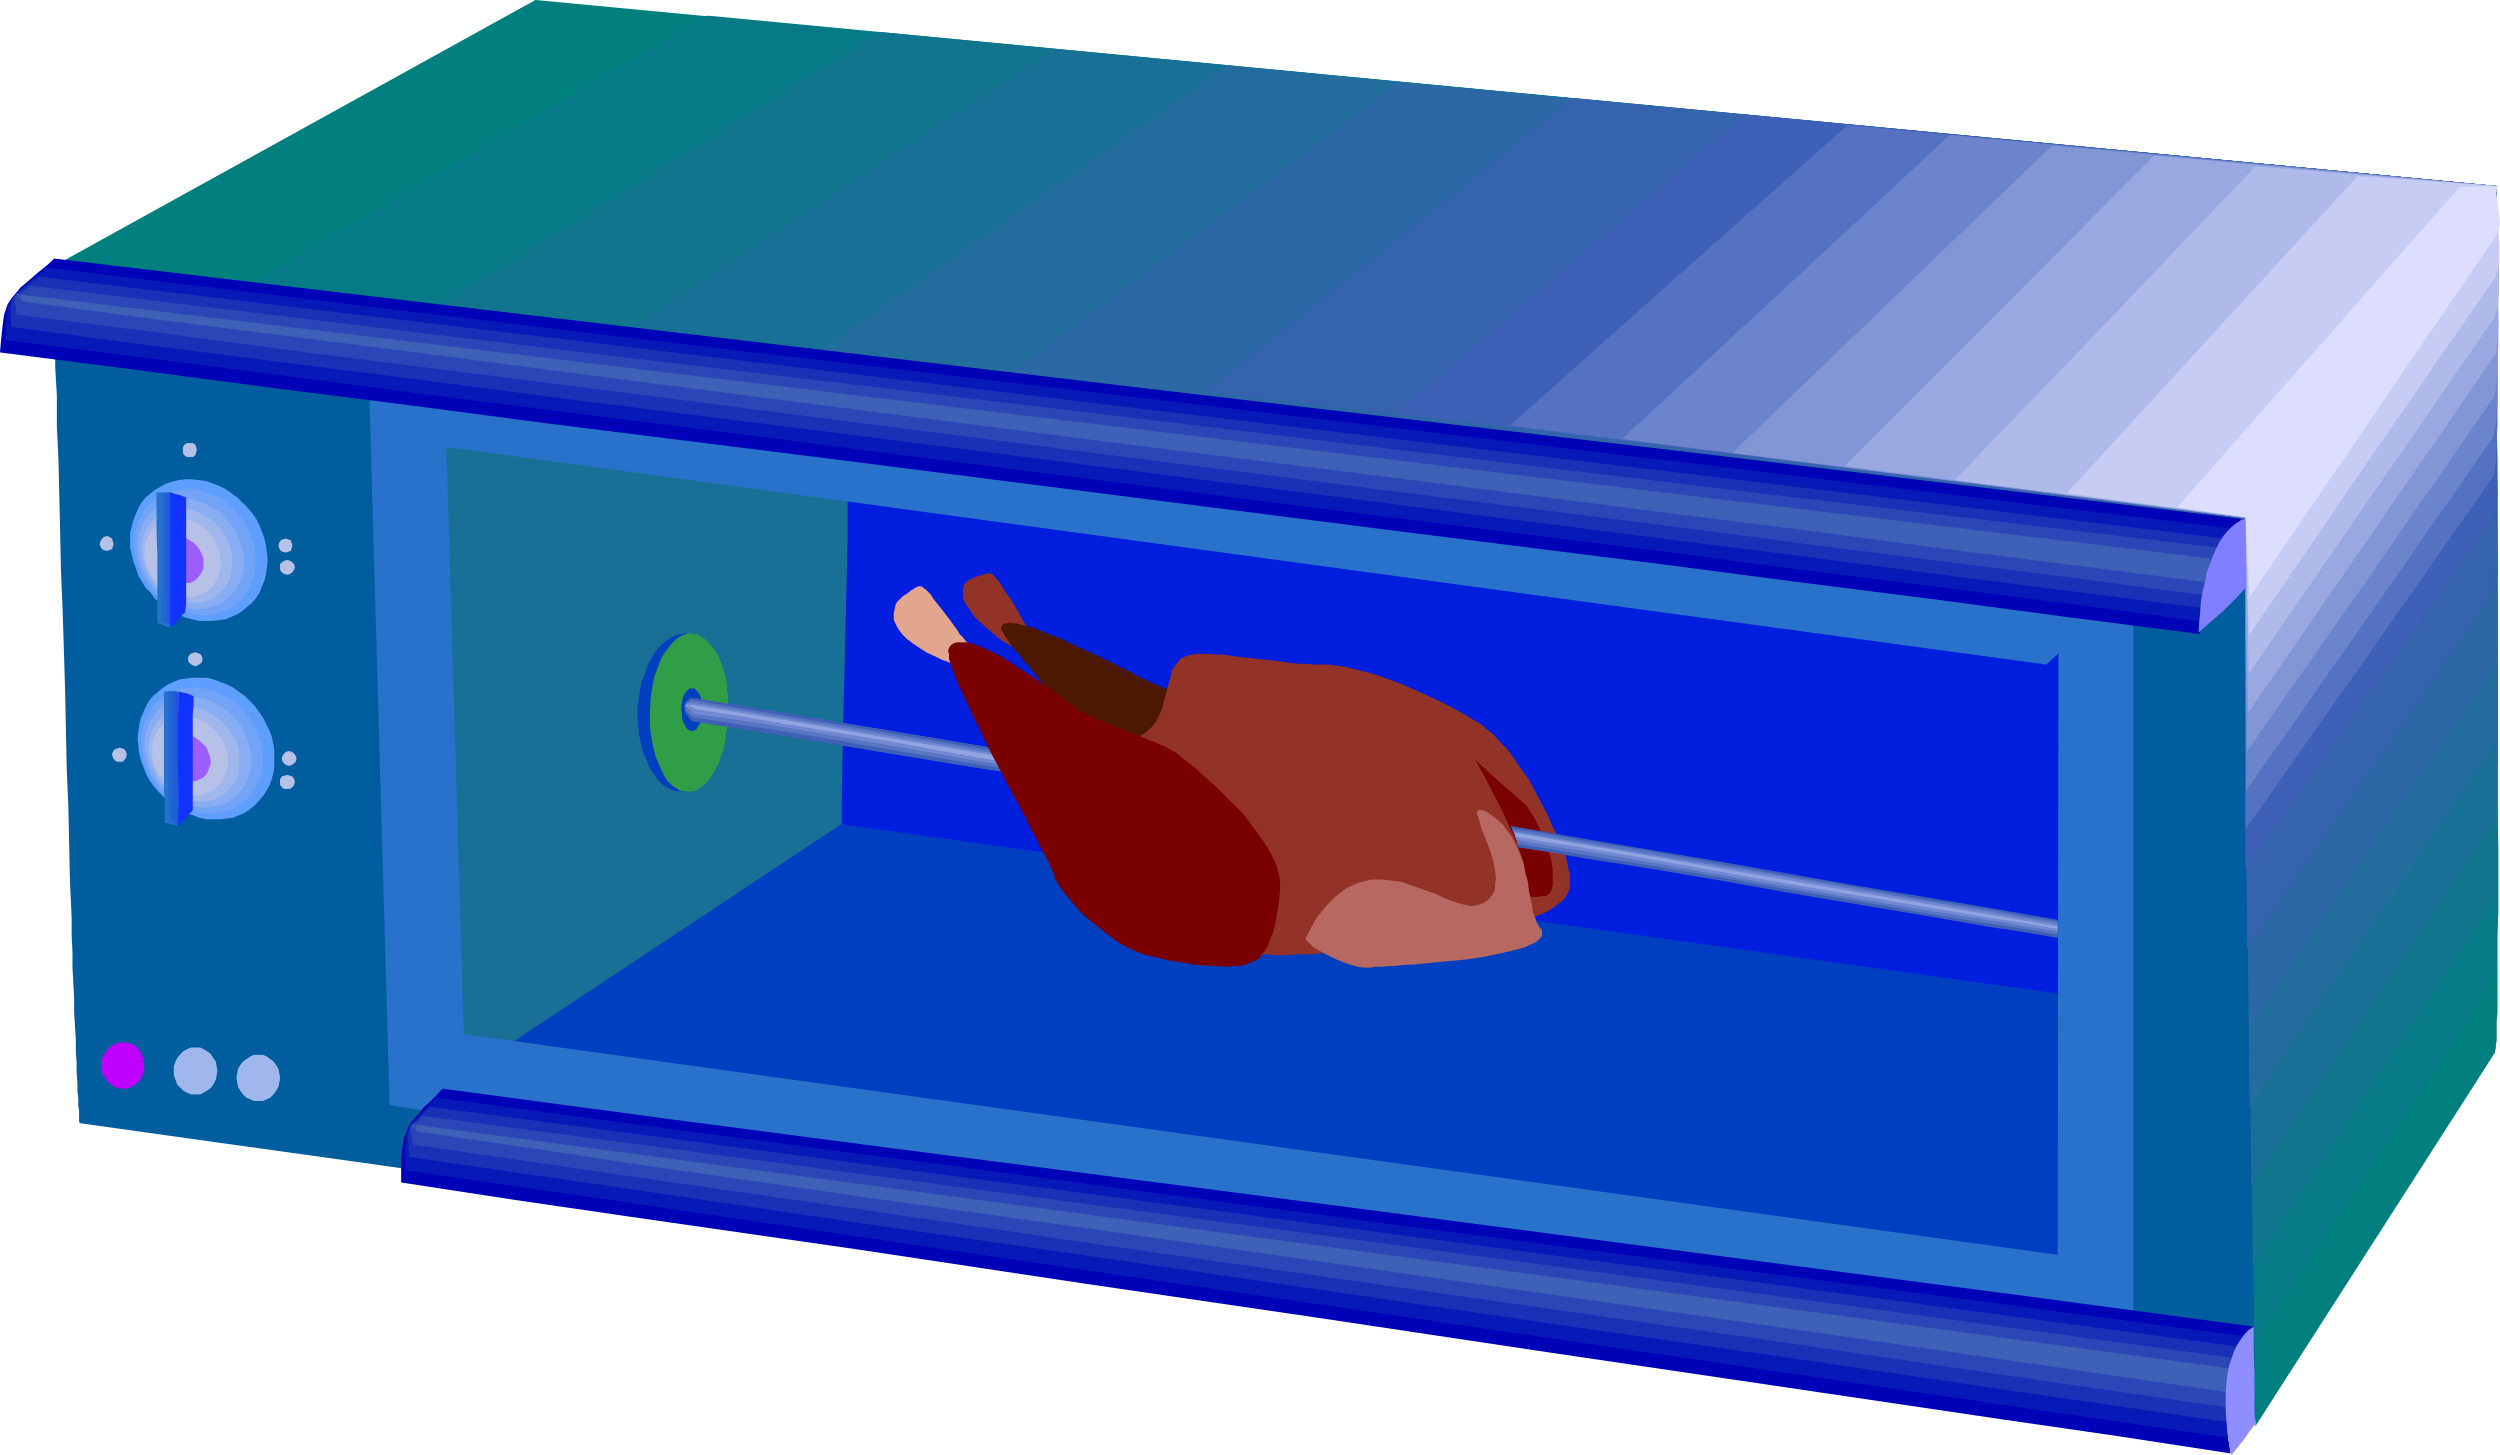 <?xml version="1.0" encoding="UTF-8" standalone="no"?>
<svg
   version="1.0"
   width="129.766mm"
   height="75.529mm"
   id="svg97"
   sodipodi:docname="Rotisserie 1.wmf"
   xmlns:inkscape="http://www.inkscape.org/namespaces/inkscape"
   xmlns:sodipodi="http://sodipodi.sourceforge.net/DTD/sodipodi-0.dtd"
   xmlns="http://www.w3.org/2000/svg"
   xmlns:svg="http://www.w3.org/2000/svg">
  <sodipodi:namedview
     id="namedview97"
     pagecolor="#ffffff"
     bordercolor="#000000"
     borderopacity="0.25"
     inkscape:showpageshadow="2"
     inkscape:pageopacity="0.0"
     inkscape:pagecheckerboard="0"
     inkscape:deskcolor="#d1d1d1"
     inkscape:document-units="mm" />
  <defs
     id="defs1">
    <pattern
       id="WMFhbasepattern"
       patternUnits="userSpaceOnUse"
       width="6"
       height="6"
       x="0"
       y="0" />
  </defs>
  <path
     style="fill:#005e9e;fill-opacity:1;fill-rule:evenodd;stroke:none"
     d="m 10.342,50.889 26.826,3.393 26.826,3.393 26.987,3.231 27.149,3.069 54.298,6.139 54.459,5.977 54.298,5.977 54.298,5.977 54.136,5.977 26.826,3.069 26.826,3.231 0.323,22.456 v 22.294 l -0.323,44.427 -0.323,22.294 -0.162,22.133 0.162,22.294 0.162,22.456 -26.341,-3.231 -26.341,-3.393 -26.502,-3.393 -26.664,-3.554 -53.49,-7.27 -53.813,-7.27 -53.813,-7.593 -53.651,-7.593 -53.651,-7.593 -26.664,-3.716 -26.502,-3.716 -0.162,-0.323 v -0.323 -0.808 -0.969 l -0.162,-0.969 v -1.454 l -0.162,-1.454 v -1.616 l -0.162,-1.939 v -2.1 l -0.162,-2.262 v -2.262 l -0.162,-2.585 -0.162,-2.585 v -2.908 l -0.162,-2.908 -0.162,-3.069 V 186.754 l -0.162,-3.231 v -3.393 l -0.323,-6.947 -0.162,-7.27 -0.162,-7.593 -0.323,-7.593 -0.323,-15.509 -0.485,-15.671 -0.323,-7.593 -0.162,-7.593 -0.162,-7.108 -0.162,-6.947 -0.162,-3.393 -0.162,-3.231 v -3.069 -3.069 l -0.162,-2.746 -0.162,-2.908 v -2.585 -2.585 l -0.162,-2.262 v -2.1 -2.1 -1.777 l -0.162,-1.616 v -1.454 -1.292 l -0.162,-1.131 v -0.808 -0.646 z"
     id="path1" />
  <path
     style="fill:#001edd;fill-opacity:1;fill-rule:evenodd;stroke:none"
     d="m 86.456,69.144 39.592,5.654 39.754,5.493 39.915,5.17 40.077,5.17 39.915,5.17 39.915,5.008 39.754,5.17 39.43,5.331 h 0.162 v 0.485 0.485 0.808 l 0.162,0.969 v 0.969 1.292 1.454 1.616 1.777 l 0.162,1.939 v 4.2 2.262 10.178 l 0.162,5.816 v 59.451 l -0.162,6.462 v 6.462 5.977 8.562 l -0.162,2.746 v 5.008 2.262 6.301 1.777 3.231 l -0.162,1.292 v 1.292 0.969 1.454 l -0.162,0.485 v 0.162 l -19.23,-2.585 -19.554,-2.746 -19.554,-2.746 -19.877,-2.908 -39.592,-5.816 -40.077,-5.816 -39.915,-5.977 -39.915,-5.816 -19.877,-2.746 -19.877,-2.908 -19.554,-2.746 -19.715,-2.585 v -18.255 l -0.162,-18.094 -0.323,-36.026 -0.323,-36.188 -0.323,-18.094 z"
     id="path2" />
  <path
     style="fill:#007f7f;fill-opacity:1;fill-rule:evenodd;stroke:none"
     d="M 8.565,53.312 105.04,0 l 384.931,36.511 -0.162,0.162 v 0.485 0.646 0.969 1.131 l -0.162,1.292 v 3.069 1.939 26.818 3.231 6.947 l 0.162,7.27 v 7.431 7.754 l 0.162,15.671 v 15.671 7.593 7.431 7.27 l 0.162,6.947 v 12.924 l -0.162,2.908 v 7.916 2.262 4.362 1.939 l -0.162,1.616 v 1.616 1.131 1.292 l -0.162,0.808 v 0.646 l -0.162,0.485 v 0.323 L 442.46,279.808 440.521,101.778 Z"
     id="path3" />
  <path
     style="fill:#077a87;fill-opacity:1;fill-rule:evenodd;stroke:none"
     d="M 46.702,57.189 138.814,3.069 489.971,36.511 l -0.162,0.162 v 0.485 0.646 0.808 0.969 l -0.162,1.131 v 2.908 1.777 21.486 5.977 6.301 l 0.162,6.624 v 6.785 6.947 14.217 l 0.162,14.217 v 7.108 6.785 32.149 2.423 2.1 2.1 1.777 l -0.162,1.777 v 1.454 1.454 1.131 l -0.162,1.131 v 0.808 l -0.162,0.646 v 0.485 0.162 l -47.187,72.537 -0.97,-81.099 -0.808,-81.099 -196.99,-22.294 z"
     id="path4" />
  <path
     style="fill:#11758e;fill-opacity:1;fill-rule:evenodd;stroke:none"
     d="M 84.517,61.228 128.795,33.764 150.773,20.032 172.912,6.301 331.441,21.486 489.971,36.511 l -0.162,0.162 v 0.485 0.485 0.808 0.808 l -0.162,1.131 v 2.585 1.616 19.386 5.331 5.654 l 0.162,5.977 v 6.139 6.301 l 0.162,25.687 v 6.301 12.116 5.816 5.331 11.955 2.1 2.1 l -0.162,1.777 v 1.616 1.616 1.454 1.131 l -0.162,1.131 v 0.969 l -0.162,0.808 v 0.485 l -0.162,0.485 v 0.162 L 465.569,212.441 441.976,248.467 440.521,101.778 262.6,81.422 Z"
     id="path5" />
  <path
     style="fill:#197096;fill-opacity:1;fill-rule:evenodd;stroke:none"
     d="M 122.654,65.105 164.67,37.318 206.848,9.693 348.409,23.102 489.971,36.511 l -0.162,0.162 v 0.323 0.485 0.808 0.808 l -0.162,0.969 v 2.262 1.454 17.286 4.847 5.008 l 0.162,5.331 v 5.493 5.493 l 0.162,22.94 v 5.654 25.202 4.2 3.877 l -0.162,1.777 v 1.616 1.454 1.454 1.292 l -0.162,1.131 v 0.969 l -0.162,0.808 v 0.808 0.485 l -0.162,0.485 -0.162,0.162 -23.755,35.541 L 441.652,232.796 440.521,101.778 281.507,83.361 Z"
     id="path6" />
  <path
     style="fill:#236d9e;fill-opacity:1;fill-rule:evenodd;stroke:none"
     d="m 160.469,69.144 40.238,-28.272 40.077,-27.948 124.593,11.793 124.593,11.793 -0.162,0.162 v 0.323 0.485 0.646 0.646 l -0.162,0.808 v 2.1 1.292 19.386 4.362 4.685 l 0.162,4.847 v 4.847 l 0.162,20.194 v 9.693 4.685 4.523 4.2 4.039 l -0.162,3.716 v 3.393 1.454 1.454 1.454 l -0.162,1.131 v 1.131 l -0.162,1.131 v 0.808 0.808 l -0.162,0.646 v 0.485 l -0.162,0.485 v 0.162 l -23.917,35.218 -23.917,35.218 -0.485,-57.674 -0.323,-57.674 -140.107,-16.317 z"
     id="path7" />
  <path
     style="fill:#2b68a5;fill-opacity:1;fill-rule:evenodd;stroke:none"
     d="m 198.445,73.021 38.138,-28.433 37.976,-28.433 215.413,20.356 -0.162,0.162 v 0.323 0.323 0.485 0.646 l -0.162,0.808 v 1.777 2.262 15.509 3.877 4.039 l 0.162,4.039 v 4.2 8.724 8.562 l 0.162,4.362 v 15.671 l -0.162,3.393 v 3.231 2.908 l -0.162,2.585 v 2.262 l -0.162,0.969 v 0.969 0.808 l -0.162,0.646 -0.162,0.485 v 0.485 0.323 l -0.162,0.162 -47.834,70.114 -0.323,-49.92 -0.323,-49.92 z"
     id="path8" />
  <path
     style="fill:#3563ad;fill-opacity:1;fill-rule:evenodd;stroke:none"
     d="m 236.582,76.899 36.037,-28.756 36.037,-28.918 181.315,17.286 -0.162,0.162 v 0.162 0.485 0.485 l -0.162,1.131 v 1.454 1.939 13.086 3.069 3.393 l 0.162,7.108 v 7.108 7.27 l 0.162,7.108 v 6.462 l -0.162,3.231 v 2.908 2.746 2.423 l -0.162,2.262 -0.162,1.777 v 1.616 l -0.162,1.292 -0.162,0.485 v 0.485 l -0.162,0.323 -0.162,0.162 -23.917,34.734 -24.078,34.572 -0.323,-42.165 V 101.778 Z"
     id="path9" />
  <path
     style="fill:#3f60b7;fill-opacity:1;fill-rule:evenodd;stroke:none"
     d="m 274.396,80.938 68.034,-58.482 147.541,14.055 -0.162,0.323 v 0.646 l -0.162,0.969 v 1.292 1.454 10.662 2.585 2.746 l 0.162,5.654 v 11.632 13.57 2.423 2.262 l -0.162,1.939 -0.162,1.777 v 1.616 l -0.162,1.454 -0.162,0.969 -0.162,0.808 -0.162,0.485 -48.318,68.498 V 101.778 Z"
     id="path10" />
  <path
     style="fill:#5472c1;fill-opacity:1;fill-rule:evenodd;stroke:none"
     d="m 296.212,83.522 33.128,-29.564 33.128,-29.402 127.502,11.955 -0.162,0.323 v 0.646 l -0.162,0.808 v 1.131 1.292 7.108 2.262 l 0.162,4.523 v 5.008 5.008 l 0.162,5.17 v 5.008 4.685 4.2 l -0.162,1.939 v 1.777 l -0.162,1.616 v 1.454 l -0.162,1.131 -0.162,1.131 -0.162,0.646 -0.323,0.485 -24.078,34.411 -24.24,34.411 v -30.533 -30.533 z"
     id="path11" />
  <path
     style="fill:#6b84cc;fill-opacity:1;fill-rule:evenodd;stroke:none"
     d="m 318.19,86.107 32.158,-29.726 32.158,-29.887 107.464,10.016 -0.162,0.323 v 0.485 l -0.162,0.808 v 0.969 1.131 4.362 1.777 1.777 l 0.162,4.039 v 4.2 l 0.162,4.362 v 4.362 10.178 1.777 1.616 l -0.162,1.616 v 1.454 l -0.162,1.292 -0.162,0.969 -0.162,0.808 -0.162,0.646 -0.162,0.485 -24.078,34.572 -24.24,34.572 -0.162,-26.818 v -26.656 l -61.246,-7.754 z"
     id="path12" />
  <path
     style="fill:#8296d6;fill-opacity:1;fill-rule:evenodd;stroke:none"
     d="m 339.844,88.854 62.701,-60.259 87.426,7.916 -0.162,0.323 v 0.485 l -0.162,0.646 v 0.808 0.969 2.262 1.454 2.908 l 0.162,3.393 v 3.393 l 0.162,3.554 0.162,7.27 v 3.393 l -0.162,3.069 v 1.454 1.292 l -0.162,1.131 v 1.131 l -0.162,0.808 -0.162,0.808 -0.162,0.646 -0.162,0.323 -24.078,34.734 -24.24,34.572 -0.323,-22.779 v -22.94 z"
     id="path13" />
  <path
     style="fill:#99a8e0;fill-opacity:1;fill-rule:evenodd;stroke:none"
     d="m 361.822,91.438 30.381,-30.372 30.381,-30.533 33.613,3.069 33.774,2.908 -0.162,0.323 v 0.323 l -0.162,0.646 v 1.454 0.808 2.1 l 0.162,2.423 v 2.585 l 0.162,5.654 0.162,5.654 v 5.331 l -0.162,2.1 v 1.131 l -0.162,0.808 v 0.808 l -0.162,0.646 -0.162,0.485 -0.323,0.323 -24.078,34.895 -24.078,34.895 -0.323,-19.225 -0.162,-19.063 -39.43,-5.17 z"
     id="path14" />
  <path
     style="fill:#afbaea;fill-opacity:1;fill-rule:evenodd;stroke:none"
     d="m 383.476,94.185 29.573,-30.695 29.411,-30.856 47.51,3.877 -0.162,0.323 v 0.323 0.323 l -0.162,0.646 v 2.746 l 0.162,1.777 v 2.1 l 0.323,4.2 0.162,4.2 v 2.1 1.939 l -0.162,1.616 -0.162,1.616 -0.323,1.131 -0.162,0.323 -0.162,0.485 -48.157,69.79 -0.323,-15.347 -0.323,-15.347 z"
     id="path15" />
  <path
     style="fill:#c6ccf4;fill-opacity:1;fill-rule:evenodd;stroke:none"
     d="m 405.454,96.77 28.442,-31.018 28.603,-31.18 27.472,1.939 -0.162,0.485 -0.162,0.808 v 1.939 l 0.162,1.131 v 1.292 l 0.323,2.746 0.162,2.908 v 2.746 1.131 l -0.323,1.131 -0.162,0.808 -0.323,0.808 -24.24,35.057 -24.078,35.218 -0.646,-23.263 z"
     id="path16" />
  <path
     style="fill:#ddddff;fill-opacity:1;fill-rule:evenodd;stroke:none"
     d="m 427.108,99.516 55.429,-62.844 7.434,-0.162 -0.162,0.323 -0.162,0.646 0.162,0.969 0.162,1.292 0.162,1.292 0.162,1.292 0.162,1.616 -0.323,1.292 -0.323,0.646 -0.323,0.646 -48.157,70.598 -0.808,-15.671 z"
     id="path17" />
  <path
     style="fill:#197096;fill-opacity:1;fill-rule:evenodd;stroke:none"
     d="m 86.456,79.645 -0.323,67.044 -0.323,66.882 5.333,-2.746 5.333,-2.746 5.01,-3.069 5.01,-2.908 9.534,-5.977 9.373,-6.301 9.373,-6.139 9.696,-5.977 4.848,-3.069 5.171,-2.908 5.171,-2.746 5.494,-2.746 v -10.178 l 0.162,-10.016 0.485,-20.194 0.485,-20.194 V 95.477 l 0.162,-10.016 -5.333,-0.646 -5.171,-0.485 -5.171,-0.323 -5.01,-0.485 -9.696,-0.485 -19.23,-0.969 -9.696,-0.485 -4.848,-0.485 -5.171,-0.323 -5.333,-0.485 z"
     id="path18" />
  <path
     style="fill:#003fbf;fill-opacity:1;fill-rule:evenodd;stroke:none"
     d="M 406.585,195.316 164.993,161.713 85.81,214.218 409.171,261.714 Z"
     id="path19" />
  <path
     style="fill:#2872cc;fill-opacity:1;fill-rule:evenodd;stroke:none"
     d="m 403.838,120.033 -0.162,139.419 14.867,4.362 V 121.972 Z"
     id="path20" />
  <path
     style="fill:#2872cc;fill-opacity:1;fill-rule:evenodd;stroke:none"
     d="M 72.397,75.283 76.437,216.803 91.465,219.226 87.264,77.383 Z"
     id="path21" />
  <path
     style="fill:#2872cc;fill-opacity:1;fill-rule:evenodd;stroke:none"
     d="M 75.952,86.107 401.414,130.372 415.796,117.448 84.84,72.537 Z"
     id="path22" />
  <path
     style="fill:#0002b7;fill-opacity:1;fill-rule:evenodd;stroke:none"
     d="m 10.666,50.727 107.302,12.763 107.302,12.763 107.302,12.601 107.141,12.924 -1.131,1.616 -1.131,1.616 -0.97,1.454 -0.97,1.454 -0.97,1.292 -0.646,1.292 -1.293,2.423 -0.485,1.131 -0.323,1.292 -0.323,1.292 -0.162,1.454 -0.162,1.454 v 1.454 l 0.323,1.616 0.162,1.777 -26.502,-3.393 -26.664,-3.554 -26.826,-3.393 -27.149,-3.554 -54.136,-6.785 -54.459,-6.947 -54.459,-6.947 -54.298,-6.785 L 80.154,79.484 53.328,76.091 26.502,72.537 0,69.144 0.162,67.206 0.323,65.59 0.485,64.136 0.646,62.844 0.808,61.713 1.131,60.744 l 0.323,-0.969 0.485,-0.808 0.646,-0.808 0.646,-0.808 0.808,-0.969 0.97,-0.808 1.131,-0.969 1.293,-1.131 1.616,-1.292 z"
     id="path23" />
  <path
     style="fill:#0719b7;fill-opacity:1;fill-rule:evenodd;stroke:none"
     d="M 9.05,52.504 116.352,65.429 223.654,78.03 330.956,90.792 438.097,103.716 l -0.808,1.292 -0.808,1.292 -0.808,1.131 -0.646,1.131 -1.131,2.1 -0.97,1.939 -0.646,2.1 -0.323,0.969 v 1.131 l -0.162,1.131 0.162,1.292 v 1.292 l 0.323,1.454 -26.502,-3.554 -26.664,-3.393 -26.826,-3.393 -26.987,-3.554 -54.136,-6.785 -54.459,-6.947 -54.298,-6.947 -54.298,-6.947 -26.987,-3.393 -26.826,-3.554 -26.664,-3.393 -26.502,-3.393 v -1.616 -1.454 l 0.162,-1.131 v -0.969 l 0.162,-0.808 0.162,-0.808 0.323,-0.646 0.323,-0.646 0.323,-0.485 0.646,-0.646 0.646,-0.646 0.646,-0.646 0.97,-0.808 1.131,-0.808 1.131,-0.969 z"
     id="path24" />
  <path
     style="fill:#1930b7;fill-opacity:1;fill-rule:evenodd;stroke:none"
     d="m 7.595,54.281 107.141,12.763 107.302,12.924 107.302,12.763 107.141,12.924 -0.97,1.939 -0.808,1.616 -0.808,1.616 -0.646,1.454 -0.485,1.616 -0.323,1.616 v 0.969 l 0.162,0.808 v 1.131 l 0.323,0.969 -26.502,-3.393 -26.664,-3.393 -26.826,-3.554 -26.987,-3.393 -54.136,-6.947 -54.298,-6.947 -54.298,-6.947 -53.974,-6.785 -26.987,-3.554 -26.826,-3.393 -26.664,-3.393 L 2.262,64.136 2.101,62.844 v -2.585 l 0.162,-0.646 v -0.485 l 0.323,-0.808 0.646,-0.646 0.485,-0.323 0.485,-0.485 0.646,-0.485 0.808,-0.646 0.808,-0.646 z"
     id="path25" />
  <path
     style="fill:#2b47b7;fill-opacity:1;fill-rule:evenodd;stroke:none"
     d="m 5.979,56.059 107.141,12.924 107.302,12.763 107.302,12.924 107.302,12.763 -0.323,1.292 -0.485,1.292 -0.323,0.969 -0.323,1.131 -0.323,1.131 -0.162,0.969 0.162,1.292 0.323,1.454 -26.664,-3.554 -26.664,-3.393 -26.664,-3.393 -26.987,-3.554 -53.974,-6.785 -54.298,-6.947 -54.136,-6.947 -54.136,-6.947 -26.826,-3.393 -26.826,-3.393 -26.502,-3.554 -26.664,-3.393 V 60.744 L 3.07,59.936 2.909,59.451 V 58.966 58.32 L 3.07,58.159 3.394,57.997 3.878,57.674 4.363,57.351 4.848,57.028 5.333,56.705 Z"
     id="path26" />
  <path
     style="fill:#3f60b7;fill-opacity:1;fill-rule:evenodd;stroke:none"
     d="m 4.363,57.836 107.141,12.924 214.766,25.848 107.141,12.924 0.323,0.646 0.162,0.485 v 1.131 l -0.162,1.292 v 0.646 l 0.323,0.646 -26.502,-3.393 -26.664,-3.393 -26.664,-3.554 -26.987,-3.393 -53.974,-6.947 -54.136,-6.785 L 164.993,79.968 111.019,73.021 84.194,69.467 57.53,66.075 30.866,62.682 4.363,59.128 4.04,58.482 3.878,58.159 3.717,57.836 3.555,57.674 3.394,57.512 v 0 l -0.162,0.323 0.162,0.162 0.162,0.323 0.323,-0.162 h 0.162 z"
     id="path27" />
  <path
     style="fill:#2872cc;fill-opacity:1;fill-rule:evenodd;stroke:none"
     d="M 79.346,216.641 400.283,260.583 414.342,247.659 90.011,202.748 Z"
     id="path28" />
  <path
     style="fill:#0002b7;fill-opacity:1;fill-rule:evenodd;stroke:none"
     d="m 86.779,213.572 44.602,5.977 44.44,5.816 88.718,11.47 88.557,11.632 44.44,5.816 44.602,5.977 -1.293,1.616 -0.97,1.454 -0.808,1.454 -0.808,1.454 -0.646,1.454 -0.485,1.454 -0.323,1.292 -0.323,1.454 -0.162,1.292 v 1.454 1.616 1.454 l 0.323,1.777 0.323,1.777 0.323,1.777 0.323,2.1 -22.139,-3.393 -22.301,-3.231 -44.763,-6.624 -44.925,-6.624 -45.248,-6.785 -45.248,-6.624 -45.086,-6.785 -44.925,-6.462 -22.139,-3.231 -22.139,-3.393 v -1.939 -1.616 -1.454 l 0.162,-1.292 0.162,-1.131 0.162,-0.969 0.323,-0.969 0.323,-0.808 0.323,-0.808 0.646,-0.969 0.646,-0.808 0.808,-0.808 0.808,-1.131 1.131,-0.969 1.293,-1.292 z"
     id="path29" />
  <path
     style="fill:#0719b7;fill-opacity:1;fill-rule:evenodd;stroke:none"
     d="m 85.648,215.349 44.602,5.977 44.44,5.816 88.88,11.793 88.88,11.632 44.44,5.816 44.763,5.977 -0.808,1.292 -0.808,1.131 -0.646,1.292 -0.646,1.131 -0.808,2.262 -0.485,2.1 -0.162,2.423 0.162,2.423 0.162,1.292 0.162,1.454 0.323,1.454 0.323,1.616 -22.139,-3.231 -22.139,-3.231 -44.925,-6.624 -45.086,-6.624 -90.496,-13.247 -44.925,-6.624 -44.763,-6.624 -22.301,-3.231 -22.139,-3.231 v -1.616 l -0.162,-1.454 v -1.131 l 0.162,-0.969 v -0.808 l 0.162,-0.808 0.485,-1.292 0.646,-1.131 0.646,-0.646 0.485,-0.646 0.808,-0.646 0.808,-0.969 0.97,-0.969 z"
     id="path30" />
  <path
     style="fill:#1930b7;fill-opacity:1;fill-rule:evenodd;stroke:none"
     d="m 84.355,217.126 89.203,11.793 89.203,11.793 89.041,11.793 89.365,11.955 -1.131,1.939 -0.646,1.616 -0.646,1.777 -0.323,1.616 -0.162,1.777 0.162,1.777 0.323,2.1 0.485,2.262 -22.139,-3.231 -22.301,-3.231 -44.763,-6.624 -45.086,-6.462 -45.086,-6.624 -45.248,-6.624 -45.086,-6.462 -44.763,-6.624 -22.301,-3.231 -22.139,-3.231 -0.162,-1.292 v -1.131 l -0.162,-0.808 v -1.292 l 0.162,-0.485 0.323,-0.808 0.323,-0.646 0.485,-0.485 0.485,-0.323 0.485,-0.485 0.646,-0.646 0.646,-0.646 z"
     id="path31" />
  <path
     style="fill:#2b47b7;fill-opacity:1;fill-rule:evenodd;stroke:none"
     d="m 82.901,218.903 178.891,23.748 89.365,11.955 89.365,12.116 -0.646,2.262 -0.485,2.262 v 1.131 1.292 l 0.162,1.292 0.485,1.616 -22.139,-3.231 -22.301,-3.231 -44.763,-6.624 -45.086,-6.462 -45.248,-6.462 -45.248,-6.462 -44.925,-6.624 -44.925,-6.462 -22.139,-3.231 -22.139,-3.231 -0.323,-0.969 v -0.808 l -0.162,-0.646 -0.162,-0.323 v -0.646 l 0.162,-0.323 0.323,-0.162 0.485,-0.323 0.323,-0.162 0.323,-0.323 0.323,-0.485 z"
     id="path32" />
  <path
     style="fill:#3f60b7;fill-opacity:1;fill-rule:evenodd;stroke:none"
     d="m 81.77,220.68 89.526,11.955 179.214,24.071 89.526,12.116 0.162,0.485 0.323,0.646 v 1.131 l -0.162,1.131 0.162,0.646 0.323,0.808 -22.301,-3.231 -22.139,-3.231 -44.763,-6.462 -45.086,-6.462 -45.248,-6.462 -45.248,-6.462 -45.086,-6.301 -44.763,-6.462 -22.301,-3.393 -22.139,-3.231 -0.162,-0.646 -0.162,-0.323 -0.162,-0.323 -0.162,-0.162 -0.162,-0.162 v 0 0.323 0.323 l 0.162,0.162 h 0.323 l 0.162,-0.162 z"
     id="path33" />
  <path
     style="fill:#7f7fff;fill-opacity:1;fill-rule:evenodd;stroke:none"
     d="m 440.521,101.778 -0.97,0.323 -0.97,0.646 -0.808,0.646 -0.808,0.808 -0.808,0.969 -0.808,1.292 -0.646,1.292 -0.646,1.454 -0.485,1.454 -0.646,1.616 -0.323,1.777 -0.485,1.939 -0.323,1.939 -0.162,1.939 -0.162,2.1 -0.162,2.1 2.424,-2.1 2.424,-2.1 2.424,-2.423 2.101,-2.262 v -3.393 l -0.162,-3.231 v -3.393 z"
     id="path34" />
  <path
     style="fill:#8e8eff;fill-opacity:1;fill-rule:evenodd;stroke:none"
     d="m 442.137,260.26 -0.97,0.646 -0.808,0.808 -0.808,1.131 -0.646,0.969 -0.646,1.292 -0.485,1.454 -0.485,1.454 -0.323,1.616 -0.162,1.616 -0.162,1.939 v 1.777 1.939 l 0.162,2.1 0.162,2.1 0.323,2.1 0.485,2.262 1.293,-1.616 1.293,-1.616 0.97,-1.454 1.131,-1.454 -0.162,-2.262 v -2.262 -5.008 l -0.162,-4.847 v -2.423 z"
     id="path35" />
  <path
     style="fill:#5e9eff;fill-opacity:1;fill-rule:evenodd;stroke:none"
     d="m 38.946,94.185 1.454,0.162 1.293,0.485 1.293,0.485 1.293,0.646 1.131,0.808 1.131,0.808 0.97,0.969 0.97,0.969 0.97,1.131 0.808,1.131 0.646,1.292 0.485,1.292 0.485,1.292 0.323,1.454 0.162,1.454 0.162,1.292 -0.162,1.454 -0.162,1.292 -0.323,1.292 -0.485,1.131 -0.485,1.292 -0.646,0.969 -0.808,0.969 -0.97,0.808 -0.97,0.808 -0.97,0.646 -1.131,0.485 -1.131,0.485 -1.293,0.162 -1.293,0.162 h -1.293 -1.454 l -1.293,-0.323 -1.293,-0.323 -1.293,-0.646 -1.293,-0.646 -1.131,-0.646 -1.131,-0.808 -1.131,-0.969 -0.808,-1.131 -0.97,-0.969 -0.808,-1.292 -0.646,-1.131 -0.485,-1.454 -0.485,-1.292 -0.323,-1.292 -0.323,-1.454 v -1.454 -1.454 l 0.323,-1.292 0.323,-1.292 0.485,-1.131 0.485,-1.131 0.646,-1.131 0.808,-0.969 0.97,-0.808 0.808,-0.646 1.131,-0.646 1.131,-0.646 1.131,-0.323 1.293,-0.323 1.293,-0.162 h 1.293 z"
     id="path36" />
  <path
     style="fill:#72a3f7;fill-opacity:1;fill-rule:evenodd;stroke:none"
     d="m 38.138,95.962 1.293,0.323 1.131,0.323 1.131,0.485 1.131,0.485 1.131,0.646 0.97,0.808 0.808,0.808 0.97,0.969 0.808,0.969 1.293,2.262 0.808,2.262 0.323,1.131 0.162,1.292 v 1.292 1.131 l -0.162,1.292 -0.323,1.131 -0.485,1.131 -0.323,0.969 -0.646,0.808 -0.646,0.969 -0.808,0.646 -0.97,0.808 -0.808,0.485 -0.97,0.485 -1.131,0.323 -1.131,0.323 -1.131,0.162 h -1.131 l -1.293,-0.162 -1.131,-0.162 -1.131,-0.323 -1.131,-0.485 -1.131,-0.646 -0.97,-0.646 -1.131,-0.808 -0.808,-0.808 -0.808,-0.969 -0.808,-0.969 -0.808,-0.969 -0.485,-1.131 -0.485,-1.131 -0.485,-1.131 -0.323,-1.292 -0.162,-1.131 v -1.292 -1.292 l 0.162,-1.131 0.323,-1.131 0.485,-1.131 0.485,-0.969 0.485,-0.969 0.808,-0.808 0.808,-0.808 0.808,-0.646 0.808,-0.646 1.131,-0.323 0.97,-0.485 1.131,-0.162 1.131,-0.162 1.131,-0.162 z"
     id="path37" />
  <path
     style="fill:#89adf2;fill-opacity:1;fill-rule:evenodd;stroke:none"
     d="m 37.33,97.9 1.131,0.323 0.97,0.323 1.131,0.323 0.808,0.646 0.97,0.485 0.97,0.646 1.454,1.616 0.646,0.808 0.646,0.969 0.485,0.969 0.485,0.969 0.323,0.969 0.323,1.131 0.162,1.131 v 0.969 1.131 l -0.162,0.969 -0.323,0.969 -0.323,0.969 -0.485,0.969 -0.485,0.808 -0.646,0.646 -0.646,0.646 -0.808,0.646 -0.646,0.485 -0.97,0.323 -0.97,0.323 -0.808,0.323 -2.101,0.162 -1.131,-0.162 -0.97,-0.162 -1.131,-0.323 -1.939,-0.969 -0.808,-0.646 -0.808,-0.646 -1.616,-1.454 -1.293,-1.777 -0.485,-0.969 -0.485,-1.131 -0.323,-0.969 -0.323,-1.131 v -0.969 l -0.162,-1.131 0.162,-1.131 v -0.969 l 0.323,-0.969 0.323,-0.969 0.485,-0.808 0.485,-0.808 0.646,-0.808 1.293,-1.131 1.778,-0.969 0.808,-0.323 0.97,-0.162 0.97,-0.162 h 1.131 z"
     id="path38" />
  <path
     style="fill:#a0b7ed;fill-opacity:1;fill-rule:evenodd;stroke:none"
     d="m 36.683,99.839 0.808,0.162 0.97,0.323 1.616,0.808 1.616,0.969 1.293,1.292 1.131,1.616 0.808,1.616 0.485,1.777 0.162,0.969 v 0.969 0.969 l -0.162,0.808 -0.162,0.969 -0.323,0.646 -0.808,1.616 -1.131,1.131 -1.293,0.969 -1.616,0.646 -0.808,0.162 h -0.808 -0.97 -0.808 l -0.97,-0.162 -0.808,-0.323 -1.778,-0.808 -1.454,-0.969 -1.293,-1.292 -1.131,-1.616 -0.808,-1.777 -0.485,-1.777 -0.162,-1.777 v -0.969 l 0.162,-0.808 0.162,-0.969 0.323,-0.646 0.808,-1.616 1.131,-1.131 1.293,-0.969 0.646,-0.323 0.808,-0.323 0.808,-0.162 0.97,-0.162 h 0.808 z"
     id="path39" />
  <path
     style="fill:#b7c1e8;fill-opacity:1;fill-rule:evenodd;stroke:none"
     d="m 35.875,101.778 1.454,0.323 1.454,0.646 1.293,0.969 1.131,0.969 0.808,1.292 0.646,1.454 0.485,1.454 0.162,1.616 -0.162,1.454 -0.485,1.454 -0.646,1.131 -0.808,0.969 -1.131,0.808 -1.293,0.485 -1.454,0.323 h -1.454 l -1.454,-0.485 -1.454,-0.646 -1.293,-0.808 -1.131,-1.131 -0.97,-1.292 -0.646,-1.454 -0.485,-1.454 -0.162,-1.454 0.162,-1.616 0.485,-1.292 0.646,-1.131 0.97,-1.131 1.131,-0.808 1.293,-0.485 1.454,-0.162 z"
     id="path40" />
  <path
     style="fill:#5e9eff;fill-opacity:1;fill-rule:evenodd;stroke:none"
     d="m 40.562,132.957 1.293,0.323 1.293,0.485 1.293,0.485 1.293,0.646 1.131,0.808 1.131,0.808 0.97,0.969 0.97,0.969 0.808,1.131 0.808,1.131 0.646,1.292 0.646,1.292 0.485,1.292 0.323,1.454 0.162,1.292 v 1.454 1.454 l -0.162,1.292 -0.323,1.292 -0.485,1.292 -0.646,1.131 -0.646,0.969 -0.808,0.969 -0.808,0.808 -0.97,0.808 -0.97,0.646 -1.131,0.485 -1.131,0.485 -1.293,0.162 -1.293,0.162 h -1.293 -1.293 l -1.454,-0.323 -1.293,-0.485 -1.293,-0.485 -1.293,-0.646 -1.131,-0.808 -1.131,-0.808 -0.97,-0.969 -0.97,-0.969 -0.97,-1.131 -0.808,-1.131 -0.646,-1.292 -0.485,-1.292 -0.485,-1.292 -0.323,-1.292 -0.162,-1.454 -0.162,-1.454 0.162,-1.292 0.162,-1.454 0.323,-1.292 0.485,-1.131 0.485,-1.131 0.646,-1.131 0.808,-0.969 0.97,-0.808 0.97,-0.808 0.97,-0.646 1.131,-0.485 1.131,-0.485 1.293,-0.162 1.293,-0.162 h 1.293 z"
     id="path41" />
  <path
     style="fill:#72a3f7;fill-opacity:1;fill-rule:evenodd;stroke:none"
     d="m 39.592,135.057 1.293,0.162 1.131,0.323 1.131,0.485 1.131,0.646 1.131,0.646 0.97,0.646 1.778,1.777 0.646,0.969 0.808,1.131 0.485,1.131 0.485,1.131 0.485,1.131 0.323,1.292 0.162,1.131 v 1.292 1.292 l -0.162,1.131 -0.323,1.131 -0.485,1.131 -0.485,0.969 -0.485,0.969 -0.808,0.808 -0.646,0.808 -0.97,0.646 -0.808,0.485 -0.97,0.485 -1.131,0.485 -1.131,0.162 -1.131,0.162 h -1.131 l -1.293,-0.162 -1.131,-0.162 -1.293,-0.323 -1.131,-0.646 -0.97,-0.485 -1.131,-0.646 -0.97,-0.808 -0.97,-0.808 -0.808,-0.808 -0.808,-1.131 -0.646,-0.969 -0.485,-1.131 -0.646,-1.131 -0.323,-1.131 -0.323,-1.292 -0.162,-1.292 v -1.292 -1.131 l 0.162,-1.292 0.323,-1.131 0.323,-0.969 0.646,-0.969 0.485,-0.969 0.646,-0.808 0.808,-0.808 0.808,-0.646 0.97,-0.646 0.97,-0.323 1.131,-0.485 0.97,-0.162 1.131,-0.162 h 1.293 z"
     id="path42" />
  <path
     style="fill:#89adf2;fill-opacity:1;fill-rule:evenodd;stroke:none"
     d="m 38.784,136.834 1.131,0.162 0.97,0.323 1.131,0.485 0.97,0.485 1.778,1.292 1.454,1.454 0.646,0.808 0.646,0.969 0.485,0.969 0.485,1.131 0.323,0.969 0.323,1.131 0.162,0.969 v 1.131 1.131 l -0.162,0.969 -0.323,0.969 -0.323,0.969 -0.485,0.969 -0.485,0.646 -0.646,0.808 -0.646,0.646 -0.808,0.646 -0.646,0.485 -0.97,0.485 -0.808,0.162 -0.97,0.323 h -1.131 l -0.97,0.162 -1.131,-0.162 -0.97,-0.162 -1.131,-0.323 -1.939,-0.969 -1.778,-1.292 -1.454,-1.454 -0.808,-0.808 -0.485,-0.969 -0.646,-0.969 -0.323,-0.969 -0.323,-1.131 -0.323,-0.969 -0.162,-1.131 -0.162,-1.131 0.162,-1.131 0.162,-0.969 0.323,-0.969 0.323,-0.969 0.323,-0.808 0.646,-0.808 0.485,-0.808 1.454,-1.292 0.808,-0.323 0.97,-0.485 0.808,-0.323 0.97,-0.162 0.97,-0.162 1.131,-0.162 z"
     id="path43" />
  <path
     style="fill:#a0b7ed;fill-opacity:1;fill-rule:evenodd;stroke:none"
     d="m 37.976,138.773 0.97,0.323 0.808,0.162 1.778,0.808 1.454,1.131 1.454,1.292 0.97,1.454 0.97,1.616 0.485,1.777 v 0.969 l 0.162,0.969 -0.162,0.969 v 0.808 l -0.162,0.969 -0.323,0.808 -0.97,1.292 -0.97,1.292 -1.454,0.969 -0.646,0.323 -0.808,0.323 -0.808,0.162 h -0.97 -0.808 -0.97 l -0.808,-0.162 -0.97,-0.323 -1.616,-0.808 -1.454,-0.969 -1.454,-1.292 -0.97,-1.616 -0.808,-1.616 -0.646,-1.777 v -0.969 l -0.162,-0.969 0.162,-0.969 v -0.808 l 0.323,-0.969 0.323,-0.808 0.323,-0.646 0.485,-0.646 0.97,-1.292 1.454,-0.808 0.646,-0.323 0.808,-0.323 0.808,-0.323 h 0.808 0.97 z"
     id="path44" />
  <path
     style="fill:#b7c1e8;fill-opacity:1;fill-rule:evenodd;stroke:none"
     d="m 37.33,140.712 1.454,0.323 1.454,0.646 1.131,0.969 1.131,1.131 0.97,1.131 0.646,1.454 0.485,1.454 0.162,1.616 -0.162,1.454 -0.485,1.454 -0.646,1.131 -0.97,0.969 -1.131,0.808 -1.131,0.485 -1.454,0.323 -1.454,-0.162 -1.616,-0.323 -1.293,-0.485 -1.293,-0.969 -1.131,-1.131 -0.97,-1.292 -0.646,-1.292 -0.485,-1.616 v -1.616 -1.454 l 0.485,-1.454 0.646,-1.131 0.97,-0.969 1.131,-0.808 1.293,-0.485 1.293,-0.162 z"
     id="path45" />
  <path
     style="fill:#9e5eff;fill-opacity:1;fill-rule:evenodd;stroke:none"
     d="m 35.39,105.332 0.97,0.162 0.808,0.485 0.808,0.485 0.646,0.646 0.485,0.646 0.485,0.969 0.323,0.808 v 0.969 0.969 l -0.323,0.808 -0.485,0.646 -0.485,0.646 -0.646,0.485 -0.808,0.323 H 36.36 35.39 l -0.808,-0.162 -0.808,-0.485 -0.808,-0.485 -0.646,-0.646 -0.485,-0.808 -0.485,-0.808 -0.323,-0.808 v -0.969 -0.969 l 0.323,-0.808 0.485,-0.646 0.485,-0.646 0.646,-0.323 0.808,-0.323 0.808,-0.162 z"
     id="path46" />
  <path
     style="fill:#9e5eff;fill-opacity:1;fill-rule:evenodd;stroke:none"
     d="m 36.845,144.266 0.97,0.162 0.808,0.485 0.646,0.485 0.646,0.646 0.646,0.646 0.323,0.969 0.323,0.808 0.162,0.969 -0.162,0.808 -0.323,0.808 -0.323,0.808 -0.646,0.646 -0.646,0.323 -0.646,0.323 -0.808,0.162 h -0.97 l -0.97,-0.162 -0.808,-0.485 -0.646,-0.485 -0.808,-0.646 -0.485,-0.808 -0.485,-0.808 -0.162,-0.808 -0.162,-0.969 0.162,-0.808 0.162,-0.808 0.485,-0.808 0.485,-0.485 0.808,-0.485 0.646,-0.323 0.808,-0.162 z"
     id="path47" />
  <path
     style="fill:#2872cc;fill-opacity:1;fill-rule:evenodd;stroke:none"
     d="m 30.704,96.608 v 7.754 l 0.162,4.2 v 10.986 1.131 1.454 l 0.162,0.162 1.293,0.485 1.131,0.323 V 96.608 Z"
     id="path48" />
  <path
     style="fill:#2368d1;fill-opacity:1;fill-rule:evenodd;stroke:none"
     d="m 31.674,96.77 v 22.456 1.131 1.616 l 0.97,0.485 0.808,0.485 V 96.608 h -0.485 l -0.808,0.162 z"
     id="path49" />
  <path
     style="fill:#1e5ed8;fill-opacity:1;fill-rule:evenodd;stroke:none"
     d="m 32.32,96.931 v 19.063 l 0.162,1.616 v 3.393 0.485 0.323 l 0.323,0.162 0.162,0.323 0.323,0.323 0.162,0.323 V 96.608 l -0.162,0.162 h -0.323 l -0.162,0.162 z"
     id="path50" />
  <path
     style="fill:#1c54dd;fill-opacity:1;fill-rule:evenodd;stroke:none"
     d="m 33.128,97.093 v 24.394 l 0.162,0.323 0.162,0.323 v 0.485 0.323 -26.333 0.162 0.162 0 z"
     id="path51" />
  <path
     style="fill:#194ce8;fill-opacity:1;fill-rule:evenodd;stroke:none"
     d="m 34.098,97.093 v 24.071 0 l -0.162,0.323 -0.162,0.485 -0.162,0.646 -0.162,0.323 V 96.608 l 0.323,0.162 0.162,0.162 z"
     id="path52" />
  <path
     style="fill:#1642ed;fill-opacity:1;fill-rule:evenodd;stroke:none"
     d="m 34.744,97.416 v 23.425 0.162 l -0.323,0.162 -0.323,0.646 -0.323,0.808 -0.162,0.162 -0.162,0.162 V 96.608 l 0.485,0.162 0.485,0.323 0.323,0.162 v 0 z"
     id="path53" />
  <path
     style="fill:#1138f4;fill-opacity:1;fill-rule:evenodd;stroke:none"
     d="m 35.714,97.416 v 23.102 l -0.323,0.162 -0.323,0.162 -0.485,0.969 -0.485,0.646 -0.323,0.323 -0.323,0.162 V 96.608 l 0.646,0.323 0.646,0.162 0.646,0.162 0.162,0.162 z"
     id="path54" />
  <path
     style="fill:#1132ff;fill-opacity:1;fill-rule:evenodd;stroke:none"
     d="m 36.522,97.577 v 10.824 3.554 1.777 5.008 l -0.162,0.808 v 0.485 0.162 l -0.323,0.162 -0.323,0.323 -0.808,0.969 -0.646,0.808 -0.485,0.323 -0.323,0.162 V 96.608 l 0.808,0.323 0.97,0.162 0.808,0.323 0.323,0.162 z"
     id="path55" />
  <path
     style="fill:#2872cc;fill-opacity:1;fill-rule:evenodd;stroke:none"
     d="m 32.158,135.704 v 19.709 l 0.162,1.616 v 3.554 0.485 0.323 l 1.293,0.323 1.293,0.323 V 135.704 l -0.646,-0.162 h -0.808 z"
     id="path56" />
  <path
     style="fill:#2368d1;fill-opacity:1;fill-rule:evenodd;stroke:none"
     d="m 32.966,135.704 v 19.548 l 0.162,1.616 v 3.393 0.485 0.323 l 0.97,0.485 0.808,0.485 v -6.624 -6.624 -6.624 -6.462 h -0.485 -0.485 z"
     id="path57" />
  <path
     style="fill:#1e5ed8;fill-opacity:1;fill-rule:evenodd;stroke:none"
     d="m 33.774,135.865 v 24.879 l 0.323,0.162 0.646,0.808 0.162,0.323 v -6.624 -6.624 -6.624 -6.462 h -0.323 -0.162 l -0.323,0.162 z"
     id="path58" />
  <path
     style="fill:#1c54dd;fill-opacity:1;fill-rule:evenodd;stroke:none"
     d="m 34.582,136.027 v 11.309 l 0.162,4.039 v 9.047 0.323 0.485 0.485 l 0.162,0.323 v -6.624 -6.624 -6.624 -6.462 0.162 0.162 z"
     id="path59" />
  <path
     style="fill:#194ce8;fill-opacity:1;fill-rule:evenodd;stroke:none"
     d="m 35.39,136.188 v 11.147 l 0.162,3.877 v 8.885 l -0.162,0.323 -0.162,0.646 -0.162,0.646 v 0.323 -26.333 0 l 0.323,0.162 0.162,0.162 z"
     id="path60" />
  <path
     style="fill:#1642ed;fill-opacity:1;fill-rule:evenodd;stroke:none"
     d="m 36.198,136.188 v 7.27 3.877 11.793 0.485 0.162 l -0.162,0.162 -0.162,0.323 -0.646,1.292 -0.162,0.323 v 0.162 -26.333 h 0.323 l 0.323,0.323 h 0.485 z"
     id="path61" />
  <path
     style="fill:#1138f4;fill-opacity:1;fill-rule:evenodd;stroke:none"
     d="m 37.006,136.35 v 7.27 l 0.162,3.716 v 11.47 l -0.162,0.485 v 0.162 l -0.162,0.162 -0.323,0.323 -0.485,0.808 -0.485,0.808 -0.323,0.323 -0.162,0.162 V 135.704 l 0.485,0.162 0.646,0.162 0.646,0.162 z"
     id="path62" />
  <path
     style="fill:#1132ff;fill-opacity:1;fill-rule:evenodd;stroke:none"
     d="m 37.976,136.511 v 1.777 l -0.162,1.777 v 18.255 0.485 0.162 l -0.323,0.323 -0.323,0.323 -1.454,1.777 -0.323,0.323 -0.323,0.323 -0.162,-13.247 v -6.624 l 0.162,-6.462 0.646,0.162 0.97,0.162 0.808,0.323 0.323,0.162 z"
     id="path63" />
  <path
     style="fill:#b7c1e8;fill-opacity:1;fill-rule:evenodd;stroke:none"
     d="m 21.008,105.17 0.485,0.162 0.485,0.323 0.162,0.485 0.162,0.646 -0.162,0.485 -0.162,0.485 -0.485,0.162 -0.485,0.162 -0.646,-0.162 -0.323,-0.162 -0.323,-0.485 -0.162,-0.485 0.162,-0.646 0.323,-0.485 0.323,-0.323 z"
     id="path64" />
  <path
     style="fill:#b7c1e8;fill-opacity:1;fill-rule:evenodd;stroke:none"
     d="m 37.33,86.915 h 0.485 l 0.485,0.323 0.162,0.485 0.162,0.485 -0.162,0.646 -0.162,0.485 -0.485,0.323 h -0.485 -0.646 l -0.485,-0.323 -0.323,-0.485 v -0.646 -0.485 l 0.323,-0.485 0.485,-0.323 z"
     id="path65" />
  <path
     style="fill:#b7c1e8;fill-opacity:1;fill-rule:evenodd;stroke:none"
     d="m 56.398,109.855 0.485,0.162 0.485,0.323 0.323,0.323 0.162,0.646 -0.162,0.485 -0.323,0.485 -0.485,0.323 -0.485,0.162 -0.646,-0.162 -0.485,-0.323 -0.323,-0.485 v -0.485 -0.646 l 0.323,-0.323 0.485,-0.323 z"
     id="path66" />
  <path
     style="fill:#b7c1e8;fill-opacity:1;fill-rule:evenodd;stroke:none"
     d="m 56.075,105.655 0.485,0.162 0.485,0.162 0.162,0.485 0.162,0.485 -0.162,0.646 -0.162,0.485 -0.485,0.162 -0.485,0.162 -0.646,-0.162 -0.323,-0.162 -0.323,-0.485 -0.162,-0.646 0.162,-0.485 0.323,-0.485 0.323,-0.162 z"
     id="path67" />
  <path
     style="fill:#b7c1e8;fill-opacity:1;fill-rule:evenodd;stroke:none"
     d="m 56.398,152.02 0.485,0.162 0.485,0.162 0.323,0.485 0.162,0.485 -0.162,0.646 -0.323,0.485 -0.485,0.323 h -0.485 -0.646 l -0.485,-0.323 -0.323,-0.485 v -0.646 -0.485 l 0.323,-0.485 0.485,-0.162 z"
     id="path68" />
  <path
     style="fill:#b7c1e8;fill-opacity:1;fill-rule:evenodd;stroke:none"
     d="m 38.299,127.949 0.485,0.162 0.485,0.162 0.323,0.485 0.162,0.485 -0.162,0.646 -0.323,0.323 -0.485,0.323 -0.485,0.162 -0.485,-0.162 -0.485,-0.323 -0.323,-0.323 -0.162,-0.646 0.162,-0.485 0.323,-0.485 0.485,-0.162 z"
     id="path69" />
  <path
     style="fill:#b7c1e8;fill-opacity:1;fill-rule:evenodd;stroke:none"
     d="m 23.432,146.689 0.646,0.162 0.323,0.162 0.323,0.485 0.162,0.485 -0.162,0.646 -0.323,0.485 -0.323,0.323 h -0.646 -0.485 l -0.485,-0.323 -0.323,-0.485 -0.162,-0.646 0.162,-0.485 0.323,-0.485 0.485,-0.162 z"
     id="path70" />
  <path
     style="fill:#b7c1e8;fill-opacity:1;fill-rule:evenodd;stroke:none"
     d="m 56.722,147.335 0.485,0.162 0.485,0.323 0.323,0.485 0.162,0.485 -0.162,0.646 -0.323,0.323 -0.485,0.323 -0.485,0.162 -0.646,-0.162 -0.323,-0.323 -0.323,-0.323 -0.162,-0.646 0.162,-0.485 0.323,-0.485 0.323,-0.323 z"
     id="path71" />
  <path
     style="fill:#bf00ff;fill-opacity:1;fill-rule:evenodd;stroke:none"
     d="m 24.078,204.525 h 0.808 l 0.97,0.323 0.646,0.323 0.646,0.646 0.485,0.646 0.323,0.808 0.323,0.808 v 0.969 0.969 l -0.323,0.808 -0.323,0.808 -0.485,0.646 -0.646,0.485 -0.646,0.485 -0.97,0.323 h -0.808 -0.808 l -0.808,-0.323 -0.646,-0.485 -0.646,-0.485 -0.485,-0.646 -0.485,-0.808 -0.323,-0.808 v -0.969 -0.969 l 0.323,-0.808 0.485,-0.808 0.485,-0.646 0.646,-0.646 0.646,-0.323 0.808,-0.323 z"
     id="path72" />
  <path
     style="fill:#a0b7ed;fill-opacity:1;fill-rule:evenodd;stroke:none"
     d="m 38.299,205.494 h 0.97 l 0.646,0.323 0.808,0.485 0.646,0.485 0.485,0.808 0.485,0.646 0.162,0.969 0.162,0.808 -0.162,0.969 -0.162,0.808 -0.485,0.969 -0.485,0.646 -0.646,0.485 -0.808,0.485 -0.646,0.323 h -0.97 -0.808 l -0.808,-0.323 -0.808,-0.485 -0.485,-0.485 -0.646,-0.646 -0.323,-0.969 -0.323,-0.808 v -0.969 -0.808 l 0.323,-0.969 0.323,-0.646 0.646,-0.808 0.485,-0.485 0.808,-0.485 0.808,-0.323 z"
     id="path73" />
  <path
     style="fill:#a0b7ed;fill-opacity:1;fill-rule:evenodd;stroke:none"
     d="m 50.581,206.948 h 0.97 l 0.808,0.323 0.646,0.485 0.646,0.485 0.485,0.646 0.485,0.808 0.162,0.808 0.162,0.969 -0.162,0.969 -0.162,0.808 -0.485,0.808 -0.485,0.646 -0.646,0.646 -0.646,0.323 -0.808,0.323 h -0.97 -0.808 l -0.646,-0.323 -0.808,-0.323 -0.646,-0.646 -0.485,-0.646 -0.485,-0.808 -0.162,-0.808 -0.162,-0.969 0.162,-0.969 0.162,-0.808 0.485,-0.808 0.485,-0.646 0.646,-0.485 0.808,-0.485 0.646,-0.323 z"
     id="path74" />
  <path
     style="fill:#933226;fill-opacity:1;fill-rule:evenodd;stroke:none"
     d="m 202.161,124.072 -0.323,-0.485 -0.323,-0.646 -0.485,-0.646 -0.485,-0.808 -0.97,-1.777 -1.131,-1.939 -1.293,-1.777 -0.97,-1.616 -0.485,-0.646 -0.485,-0.485 -0.323,-0.485 -0.323,-0.162 -0.646,-0.162 -0.646,0.162 -1.616,0.485 -0.808,0.323 -0.646,0.323 -0.323,0.162 -0.162,0.162 -0.485,0.485 -0.162,0.485 -0.162,0.646 v 0.485 1.131 l 0.485,1.131 0.808,1.131 0.808,1.292 1.131,1.131 1.131,0.969 2.424,2.1 1.131,0.808 1.131,0.646 0.97,0.646 0.646,0.323 0.646,0.323 v 0 h 0.162 l 0.162,-0.162 0.323,-0.323 0.808,-0.969 0.323,-0.646 0.323,-0.485 v -0.646 z"
     id="path75" />
  <path
     style="fill:#3f60b7;fill-opacity:1;fill-rule:evenodd;stroke:none"
     d="m 209.918,153.474 -18.584,-2.908 -18.584,-3.069 -18.422,-3.069 -18.584,-2.908 -0.646,-0.808 -0.485,-0.646 -0.323,-0.646 v -0.646 -0.646 l 0.323,-0.485 0.485,-0.485 0.485,-0.323 37.653,6.301 37.653,6.301 z"
     id="path76" />
  <path
     style="fill:#5975c4;fill-opacity:1;fill-rule:evenodd;stroke:none"
     d="m 210.241,152.828 -18.746,-2.908 -36.845,-6.301 -18.746,-2.908 -0.646,-0.646 -0.646,-0.646 -0.162,-0.485 -0.162,-0.323 0.162,-0.323 0.162,-0.323 0.485,-0.323 0.485,-0.323 75.144,12.601 -0.162,0.808 -0.162,1.292 z"
     id="path77" />
  <path
     style="fill:#7289d1;fill-opacity:1;fill-rule:evenodd;stroke:none"
     d="m 210.403,152.182 -9.373,-1.454 -9.211,-1.454 -18.422,-3.231 -18.584,-3.231 -9.211,-1.454 -9.373,-1.292 -0.808,-0.646 -0.485,-0.485 -0.323,-0.323 -0.162,-0.162 v -0.162 h 0.162 l 0.485,-0.323 0.485,-0.162 37.491,6.301 37.491,6.301 -0.162,0.485 v 0.162 0.323 l 0.162,0.162 -0.162,0.323 z"
     id="path78" />
  <path
     style="fill:#91a3e0;fill-opacity:1;fill-rule:evenodd;stroke:none"
     d="m 210.565,151.697 -9.211,-1.616 -9.373,-1.454 -18.422,-3.393 -18.584,-3.069 -9.211,-1.616 -9.373,-1.454 -0.485,-0.323 -0.323,-0.162 -0.485,-0.323 h -0.485 v 0 0.162 h 0.162 0.323 l 0.485,-0.162 18.746,3.069 18.584,3.231 18.746,3.069 18.584,3.231 v 0.323 0.162 l 0.323,-0.162 v -0.162 h 0.162 v 0.162 z"
     id="path79" />
  <path
     style="fill:#003fbf;fill-opacity:1;fill-rule:evenodd;stroke:none"
     d="m 134.289,124.233 0.97,0.162 0.808,0.162 0.97,0.485 0.808,0.485 0.646,0.646 0.808,0.808 0.646,0.808 0.646,0.969 0.485,1.131 0.485,1.292 0.485,1.292 0.323,1.292 0.323,1.454 0.162,1.454 v 1.454 1.616 1.616 l -0.162,1.454 -0.162,1.454 -0.323,1.616 -0.485,1.292 -0.485,1.292 -0.485,1.131 -0.646,1.131 -0.646,0.969 -0.646,0.969 -0.808,0.808 -0.646,0.646 -0.97,0.485 -0.808,0.485 -0.97,0.162 h -0.808 -0.97 l -0.808,-0.162 -0.97,-0.485 -0.808,-0.485 -0.808,-0.646 -0.646,-0.808 -0.646,-0.969 -0.646,-0.969 -0.485,-1.131 -0.485,-1.131 -0.485,-1.292 -0.323,-1.292 -0.323,-1.616 -0.162,-1.454 -0.162,-1.454 v -1.616 -1.616 l 0.323,-1.454 0.162,-1.454 0.323,-1.454 0.485,-1.292 0.485,-1.292 0.485,-1.292 0.646,-1.131 0.646,-0.969 0.646,-0.808 0.808,-0.808 0.808,-0.646 0.808,-0.485 0.808,-0.485 0.97,-0.162 z"
     id="path80" />
  <path
     style="fill:#309e47;fill-opacity:1;fill-rule:evenodd;stroke:none"
     d="m 135.421,124.233 0.808,0.162 0.808,0.162 0.646,0.485 0.808,0.485 0.646,0.646 0.646,0.808 0.646,0.808 0.485,0.969 0.485,1.131 0.485,1.292 0.323,1.292 0.323,1.292 0.162,1.454 0.162,1.454 v 1.454 1.616 1.616 l -0.162,1.454 -0.485,3.069 -0.323,1.292 -0.485,1.292 -0.323,1.131 -0.646,1.131 -0.485,0.969 -0.646,0.969 -0.646,0.808 -0.646,0.646 -0.808,0.485 -0.646,0.485 -0.808,0.162 h -0.808 -0.808 l -0.808,-0.162 -0.646,-0.485 -0.808,-0.485 -0.646,-0.646 -0.646,-0.808 -0.485,-0.969 -0.485,-0.969 -0.485,-1.131 -0.485,-1.131 -0.323,-1.292 -0.323,-1.292 -0.485,-3.069 v -3.069 l 0.162,-3.069 0.485,-2.908 0.323,-1.292 0.485,-1.292 0.485,-1.292 0.485,-1.131 0.646,-0.969 1.293,-1.616 0.646,-0.646 0.646,-0.485 0.808,-0.485 0.646,-0.162 z"
     id="path81" />
  <path
     style="fill:#003fbf;fill-opacity:1;fill-rule:evenodd;stroke:none"
     d="m 135.744,135.057 h 0.485 l 0.323,0.323 0.323,0.323 0.323,0.485 0.323,0.646 0.162,0.808 0.162,0.808 v 0.808 0.808 l -0.162,0.808 -0.162,0.646 -0.323,0.646 -0.323,0.485 -0.323,0.485 -0.323,0.162 -0.485,0.162 -0.485,-0.162 -0.323,-0.162 -0.323,-0.485 -0.323,-0.485 -0.323,-0.646 -0.162,-0.646 v -0.808 l -0.162,-0.808 0.162,-1.616 0.162,-0.808 0.323,-0.646 0.323,-0.485 0.323,-0.323 0.323,-0.323 z"
     id="path82" />
  <path
     style="fill:#3f60b7;fill-opacity:1;fill-rule:evenodd;stroke:none"
     d="m 209.918,153.474 -18.584,-2.908 -18.584,-3.069 -18.422,-3.069 -18.584,-2.908 -0.646,-0.808 -0.485,-0.646 -0.323,-0.646 v -0.646 -0.646 l 0.323,-0.485 0.485,-0.485 0.485,-0.323 37.653,6.301 37.653,6.301 z"
     id="path83" />
  <path
     style="fill:#5975c4;fill-opacity:1;fill-rule:evenodd;stroke:none"
     d="m 210.241,152.828 -18.746,-2.908 -36.845,-6.301 -18.746,-2.908 -0.646,-0.646 -0.646,-0.646 -0.162,-0.485 -0.162,-0.323 0.162,-0.323 0.162,-0.323 0.485,-0.323 0.485,-0.323 75.144,12.601 -0.162,0.808 -0.162,1.292 z"
     id="path84" />
  <path
     style="fill:#7289d1;fill-opacity:1;fill-rule:evenodd;stroke:none"
     d="m 210.403,152.182 -9.373,-1.454 -9.211,-1.454 -18.422,-3.231 -18.584,-3.231 -9.211,-1.454 -9.373,-1.292 -0.808,-0.646 -0.485,-0.485 -0.323,-0.323 -0.162,-0.162 v -0.162 h 0.162 l 0.485,-0.323 0.485,-0.162 37.491,6.301 37.491,6.301 -0.162,0.485 v 0.162 0.323 l 0.162,0.162 -0.162,0.323 z"
     id="path85" />
  <path
     style="fill:#91a3e0;fill-opacity:1;fill-rule:evenodd;stroke:none"
     d="m 210.565,151.697 -9.211,-1.616 -9.373,-1.454 -18.422,-3.393 -18.584,-3.069 -9.211,-1.616 -9.373,-1.454 -0.485,-0.323 -0.323,-0.162 -0.485,-0.323 h -0.485 v 0 0.162 h 0.162 0.323 l 0.485,-0.162 18.746,3.069 18.584,3.231 18.746,3.069 18.584,3.231 v 0.323 0.162 l 0.323,-0.162 v -0.162 h 0.162 v 0.162 z"
     id="path86" />
  <path
     style="fill:#91a3e0;fill-opacity:1;fill-rule:evenodd;stroke:none"
     d="m 210.565,151.697 -9.211,-1.616 -9.373,-1.454 -18.422,-3.393 -18.584,-3.069 -9.211,-1.616 -9.373,-1.454 -0.485,-0.323 -0.323,-0.162 -0.485,-0.323 h -0.485 v 0 0.162 h 0.162 0.323 l 0.485,-0.162 18.746,3.069 18.584,3.231 18.746,3.069 18.584,3.231 v 0.323 0.162 l 0.323,-0.162 v -0.162 h 0.162 v 0.162 z"
     id="path87" />
  <path
     style="fill:#4c1900;fill-opacity:1;fill-rule:evenodd;stroke:none"
     d="m 213.473,148.951 v -0.646 -0.646 l -0.162,-0.808 -0.323,-0.646 -0.323,-0.969 -0.485,-0.808 -1.131,-1.777 -1.293,-1.939 -1.616,-2.1 -3.232,-4.039 -3.232,-4.039 -0.808,-0.808 -0.646,-0.969 -1.454,-1.616 -0.97,-1.454 -0.485,-0.646 -0.323,-0.485 -0.323,-0.646 -0.162,-0.323 -0.162,-0.323 0.162,-0.323 0.162,-0.323 0.323,-0.323 h 0.485 l 0.646,-0.162 0.646,0.162 h 0.808 l 0.808,0.323 0.97,0.162 2.101,0.646 2.262,0.969 2.586,0.969 2.586,1.292 5.333,2.423 2.586,1.292 2.586,1.292 2.101,1.131 2.101,0.969 0.97,0.485 0.808,0.323 0.808,0.323 0.646,0.323 3.717,1.454 3.394,1.616 3.394,1.454 2.909,1.454 2.747,1.616 2.424,1.454 2.262,1.454 1.939,1.454 1.778,1.454 1.616,1.292 1.454,1.454 1.131,1.292 0.97,1.292 0.808,1.292 0.646,1.292 0.323,1.292 0.323,1.131 0.162,1.131 -0.162,1.131 v 1.131 l -0.323,0.969 -0.485,1.131 -0.646,0.969 -0.646,0.808 -0.808,0.969 -0.97,0.808 -0.97,0.808 -1.131,0.646 -1.131,0.808 -1.293,0.485 -2.586,1.131 -3.07,0.808 -3.07,0.646 -3.07,0.323 h -3.232 l -3.394,-0.162 -3.232,-0.485 -3.07,-0.808 -1.454,-0.485 -1.454,-0.646 -1.454,-0.646 -1.293,-0.808 -1.293,-0.808 -1.131,-0.969 -1.131,-1.131 -0.97,-1.131 -0.97,-1.131 -0.808,-1.454 -0.646,-1.292 -0.646,-1.616 -0.485,-1.616 -0.323,-1.616 -0.162,-1.939 -0.162,-1.939 0.162,-1.939 z"
     id="path88" />
  <path
     style="fill:#933226;fill-opacity:1;fill-rule:evenodd;stroke:none"
     d="m 224.139,144.104 1.131,-0.808 0.97,-0.969 0.808,-1.131 0.485,-1.131 0.485,-1.131 0.323,-1.292 0.646,-2.423 0.646,-2.423 0.162,-0.969 0.485,-0.969 0.646,-0.808 0.646,-0.808 0.97,-0.485 1.131,-0.323 0.97,-0.162 h 2.586 l 1.454,0.162 h 1.616 l 1.778,0.323 7.595,0.808 3.555,0.485 1.616,0.162 h 1.616 l 1.293,0.162 h 1.131 1.616 l 1.616,0.162 1.939,0.323 1.939,0.485 2.101,0.485 2.101,0.646 4.525,1.616 4.363,1.939 4.202,1.939 2.101,1.131 1.778,0.969 1.616,0.969 1.616,0.969 1.131,0.969 1.454,1.131 1.293,1.454 1.454,1.454 1.293,1.777 1.293,1.939 1.454,1.939 1.131,2.1 2.586,4.847 1.131,2.585 1.293,2.423 0.97,2.423 0.646,2.423 0.162,1.131 0.323,0.969 v 1.131 0.969 l -0.162,0.969 -0.485,0.969 -0.808,1.131 -1.131,0.808 -1.293,0.969 -1.616,0.808 -1.939,0.646 -1.939,0.808 -2.262,0.808 -2.424,0.646 -2.424,0.485 -2.586,0.646 -5.494,0.969 -5.656,0.969 -5.656,0.646 -5.656,0.646 -2.747,0.162 -2.586,0.162 -2.424,0.162 -2.424,0.162 h -2.262 l -1.939,0.162 h -1.939 l -1.616,-0.162 h -1.293 l -1.131,-0.162 h -0.97 l -0.485,-0.323 -1.131,-0.485 -0.97,-0.485 -1.293,-0.808 -1.131,-0.808 -1.454,-0.969 -1.293,-0.969 -2.909,-2.423 -2.909,-2.585 -2.909,-2.908 -2.747,-3.069 -2.424,-3.231 -1.131,-1.616 -0.97,-1.616 -0.97,-1.616 -0.808,-1.777 -0.646,-1.616 -0.485,-1.616 -0.485,-1.616 -0.162,-1.616 v -1.454 l 0.162,-1.616 0.485,-1.454 0.646,-1.454 0.808,-1.292 1.131,-1.292 1.454,-1.131 z"
     id="path89" />
  <path
     style="fill:#e2a58e;fill-opacity:1;fill-rule:evenodd;stroke:none"
     d="m 189.88,126.172 -0.485,-0.485 -0.485,-0.646 -0.646,-0.646 -0.485,-0.808 -1.293,-1.777 -1.454,-1.939 -1.293,-1.616 -0.646,-0.808 -0.485,-0.808 -0.485,-0.485 -0.485,-0.485 -0.485,-0.323 -0.323,-0.323 h -0.646 l -0.646,0.323 -0.808,0.485 -0.808,0.646 -0.808,0.485 -0.485,0.485 -0.485,0.485 -0.162,0.162 -0.323,0.646 -0.162,0.808 -0.162,0.646 v 0.646 0.646 l 0.162,0.485 0.646,1.292 0.808,1.131 0.97,0.969 1.293,0.969 1.454,0.969 1.293,0.808 1.454,0.646 1.293,0.646 1.293,0.485 0.97,0.323 0.97,0.162 0.485,0.162 h 0.162 l 0.162,-0.323 0.323,-0.323 0.646,-1.292 0.323,-0.646 0.162,-0.646 v -0.646 z"
     id="path90" />
  <path
     style="fill:#7a0000;fill-opacity:1;fill-rule:evenodd;stroke:none"
     d="m 289.425,149.112 1.454,2.585 1.293,2.423 2.586,5.008 2.262,5.008 1.939,5.008 -2.262,6.139 1.293,0.162 1.293,0.323 1.293,0.162 h 1.293 l 0.97,-0.162 h 0.485 l 0.485,-0.323 0.323,-0.323 0.162,-0.323 0.162,-0.485 0.162,-0.646 v -1.616 -1.777 l -0.323,-1.777 -0.646,-1.939 -0.646,-1.939 -0.97,-2.1 -1.131,-2.262 -1.454,-2.262 -5.01,-4.362 z"
     id="path91" />
  <path
     style="fill:#b76860;fill-opacity:1;fill-rule:evenodd;stroke:none"
     d="m 291.688,159.29 1.616,1.131 1.454,1.292 1.131,1.454 0.97,1.454 0.808,1.616 0.646,1.616 0.646,1.777 0.323,1.777 0.485,1.616 0.162,1.616 0.323,1.616 0.323,1.454 0.162,1.292 0.485,1.131 0.323,0.969 0.485,0.808 0.485,0.646 v 0.485 0.485 l -0.323,0.485 -0.485,0.485 -0.646,0.485 -0.808,0.323 -0.97,0.485 -1.131,0.323 -1.131,0.323 -1.454,0.323 -1.454,0.323 -3.07,0.646 -3.232,0.485 -6.787,0.646 -3.232,0.323 -2.747,0.162 -1.454,0.162 h -1.131 l -1.131,0.162 h -0.808 -0.808 l -0.646,0.162 h -0.646 -0.97 l -1.131,-0.162 -2.101,-0.646 -2.101,-0.808 -1.939,-0.969 -1.778,-0.969 -0.808,-0.485 -0.485,-0.485 -0.485,-0.485 -0.323,-0.323 -0.162,-0.323 v -0.162 l 1.131,-2.1 0.97,-1.777 1.293,-1.616 1.131,-1.292 1.131,-1.131 1.131,-0.969 1.131,-0.808 1.293,-0.646 1.131,-0.485 1.293,-0.323 1.131,-0.323 h 1.293 1.131 l 1.293,0.162 2.424,0.323 2.262,0.808 2.262,0.808 2.262,0.808 0.97,0.485 1.131,0.485 1.778,0.646 1.778,0.485 0.808,0.162 h 0.808 l 0.646,-0.162 0.646,-0.162 0.808,-0.323 0.646,-0.485 0.485,-0.485 0.485,-0.646 0.323,-0.646 0.162,-0.646 v -0.808 l 0.162,-0.808 -0.162,-1.616 -0.323,-1.777 -0.485,-1.777 -0.646,-1.777 -0.646,-1.616 -0.646,-1.616 -0.323,-1.292 -0.323,-0.969 -0.162,-0.485 v -0.323 l 0.162,-0.323 h 0.162 l 0.323,-0.162 0.162,0.162 h 0.485 z"
     id="path92" />
  <path
     style="fill:#7a0000;fill-opacity:1;fill-rule:evenodd;stroke:none"
     d="m 207.009,172.376 -0.323,-0.969 -0.485,-1.131 -0.485,-1.131 -0.646,-1.292 -0.808,-1.292 -0.646,-1.454 -1.778,-3.231 -0.808,-1.777 -0.97,-1.777 -1.939,-3.554 -1.939,-3.716 -1.939,-3.716 -1.778,-3.716 -1.778,-3.554 -1.454,-3.231 -0.808,-1.616 -0.646,-1.454 -0.485,-1.292 -0.485,-1.292 -0.323,-0.969 -0.323,-0.969 v -0.969 l -0.162,-0.646 0.162,-0.485 0.162,-0.323 0.323,-0.323 0.485,-0.323 0.646,-0.162 h 0.485 1.293 l 1.454,0.323 1.616,0.646 1.778,0.808 1.939,0.969 1.778,1.131 3.717,2.423 3.555,2.423 1.616,1.131 1.454,1.131 1.293,0.969 0.485,0.323 0.646,0.485 0.97,0.646 1.131,0.646 2.586,1.131 2.909,1.292 5.979,2.262 2.747,1.131 1.454,0.646 1.131,0.646 1.131,0.646 0.97,0.808 0.97,0.808 1.293,0.969 1.454,1.292 1.616,1.454 1.616,1.454 1.616,1.616 3.394,3.393 1.454,1.939 1.454,1.939 1.293,1.939 1.131,1.777 0.97,1.939 0.646,1.939 0.323,1.777 v 1.777 l -0.162,1.777 -0.323,2.1 -0.323,2.1 -0.485,2.1 -0.808,1.939 -0.323,0.969 -0.485,0.808 -0.646,0.808 -0.646,0.808 -0.808,0.485 -0.808,0.323 -0.808,0.323 -1.131,0.323 h -1.293 l -1.293,0.162 -2.747,-0.162 -3.07,-0.162 -3.07,-0.485 -2.909,-0.485 -1.293,-0.323 -1.131,-0.323 -1.131,-0.162 -0.97,-0.323 -0.97,-0.323 -1.131,-0.485 -1.293,-0.646 -1.293,-0.646 -2.424,-1.777 -2.747,-2.1 -2.424,-2.1 -2.101,-2.423 -0.97,-1.131 -0.808,-1.131 -0.808,-1.131 z"
     id="path93" />
  <path
     style="fill:#3f60b7;fill-opacity:1;fill-rule:evenodd;stroke:none"
     d="m 403.676,184.008 -6.464,-1.131 -6.464,-0.969 -13.09,-2.262 -13.413,-2.262 -13.413,-2.262 -13.574,-2.423 -13.413,-2.262 -13.251,-2.1 -6.464,-1.131 -6.302,-0.969 -0.162,-0.485 v -0.646 l -0.485,-1.131 -0.485,-1.131 -0.162,-0.485 -0.162,-0.323 6.464,1.131 6.464,1.131 13.413,2.262 13.574,2.262 13.736,2.423 13.736,2.423 13.574,2.262 13.413,2.262 6.464,1.131 6.464,1.131 0.162,1.616 v 0.969 z"
     id="path94" />
  <path
     style="fill:#5975c4;fill-opacity:1;fill-rule:evenodd;stroke:none"
     d="m 403.676,183.361 -6.464,-1.131 -6.464,-0.969 -13.09,-2.1 -13.413,-2.423 -13.574,-2.262 -13.574,-2.423 -13.413,-2.262 -13.09,-2.1 -6.464,-1.131 -6.464,-0.969 -0.162,-0.808 -0.162,-0.969 -0.485,-0.808 -0.162,-0.323 -0.162,-0.162 6.464,0.969 6.626,1.292 13.251,2.1 13.574,2.423 13.736,2.423 13.574,2.262 13.574,2.423 13.413,2.1 6.464,1.292 6.464,0.969 v 0.646 0.646 z"
     id="path95" />
  <path
     style="fill:#7289d1;fill-opacity:1;fill-rule:evenodd;stroke:none"
     d="m 403.676,182.715 -6.464,-0.969 -6.464,-1.131 -13.09,-2.1 -13.574,-2.262 -26.987,-4.685 -13.574,-2.423 -13.09,-2.262 -6.626,-0.969 -6.302,-1.131 -0.162,-0.323 -0.162,-0.646 -0.162,-0.485 -0.162,-0.323 h -0.162 l 6.464,1.131 6.626,1.131 13.251,2.262 13.574,2.262 13.574,2.262 13.736,2.423 13.413,2.262 13.413,2.262 6.464,1.131 6.464,1.131 z"
     id="path96" />
  <path
     style="fill:#91a3e0;fill-opacity:1;fill-rule:evenodd;stroke:none"
     d="m 403.515,182.231 -6.302,-1.131 -6.464,-0.969 -13.251,-2.262 -13.413,-2.262 -13.574,-2.262 -13.574,-2.423 -13.413,-2.423 -13.251,-2.262 -6.464,-0.969 -6.464,-1.131 v 0 -0.323 l -0.162,-0.323 -0.162,-0.162 6.464,1.131 6.464,1.131 13.251,2.262 13.574,2.423 27.149,4.685 13.413,2.262 13.251,2.262 6.626,1.131 6.302,1.131 0.162,0.162 z"
     id="path97" />
</svg>
